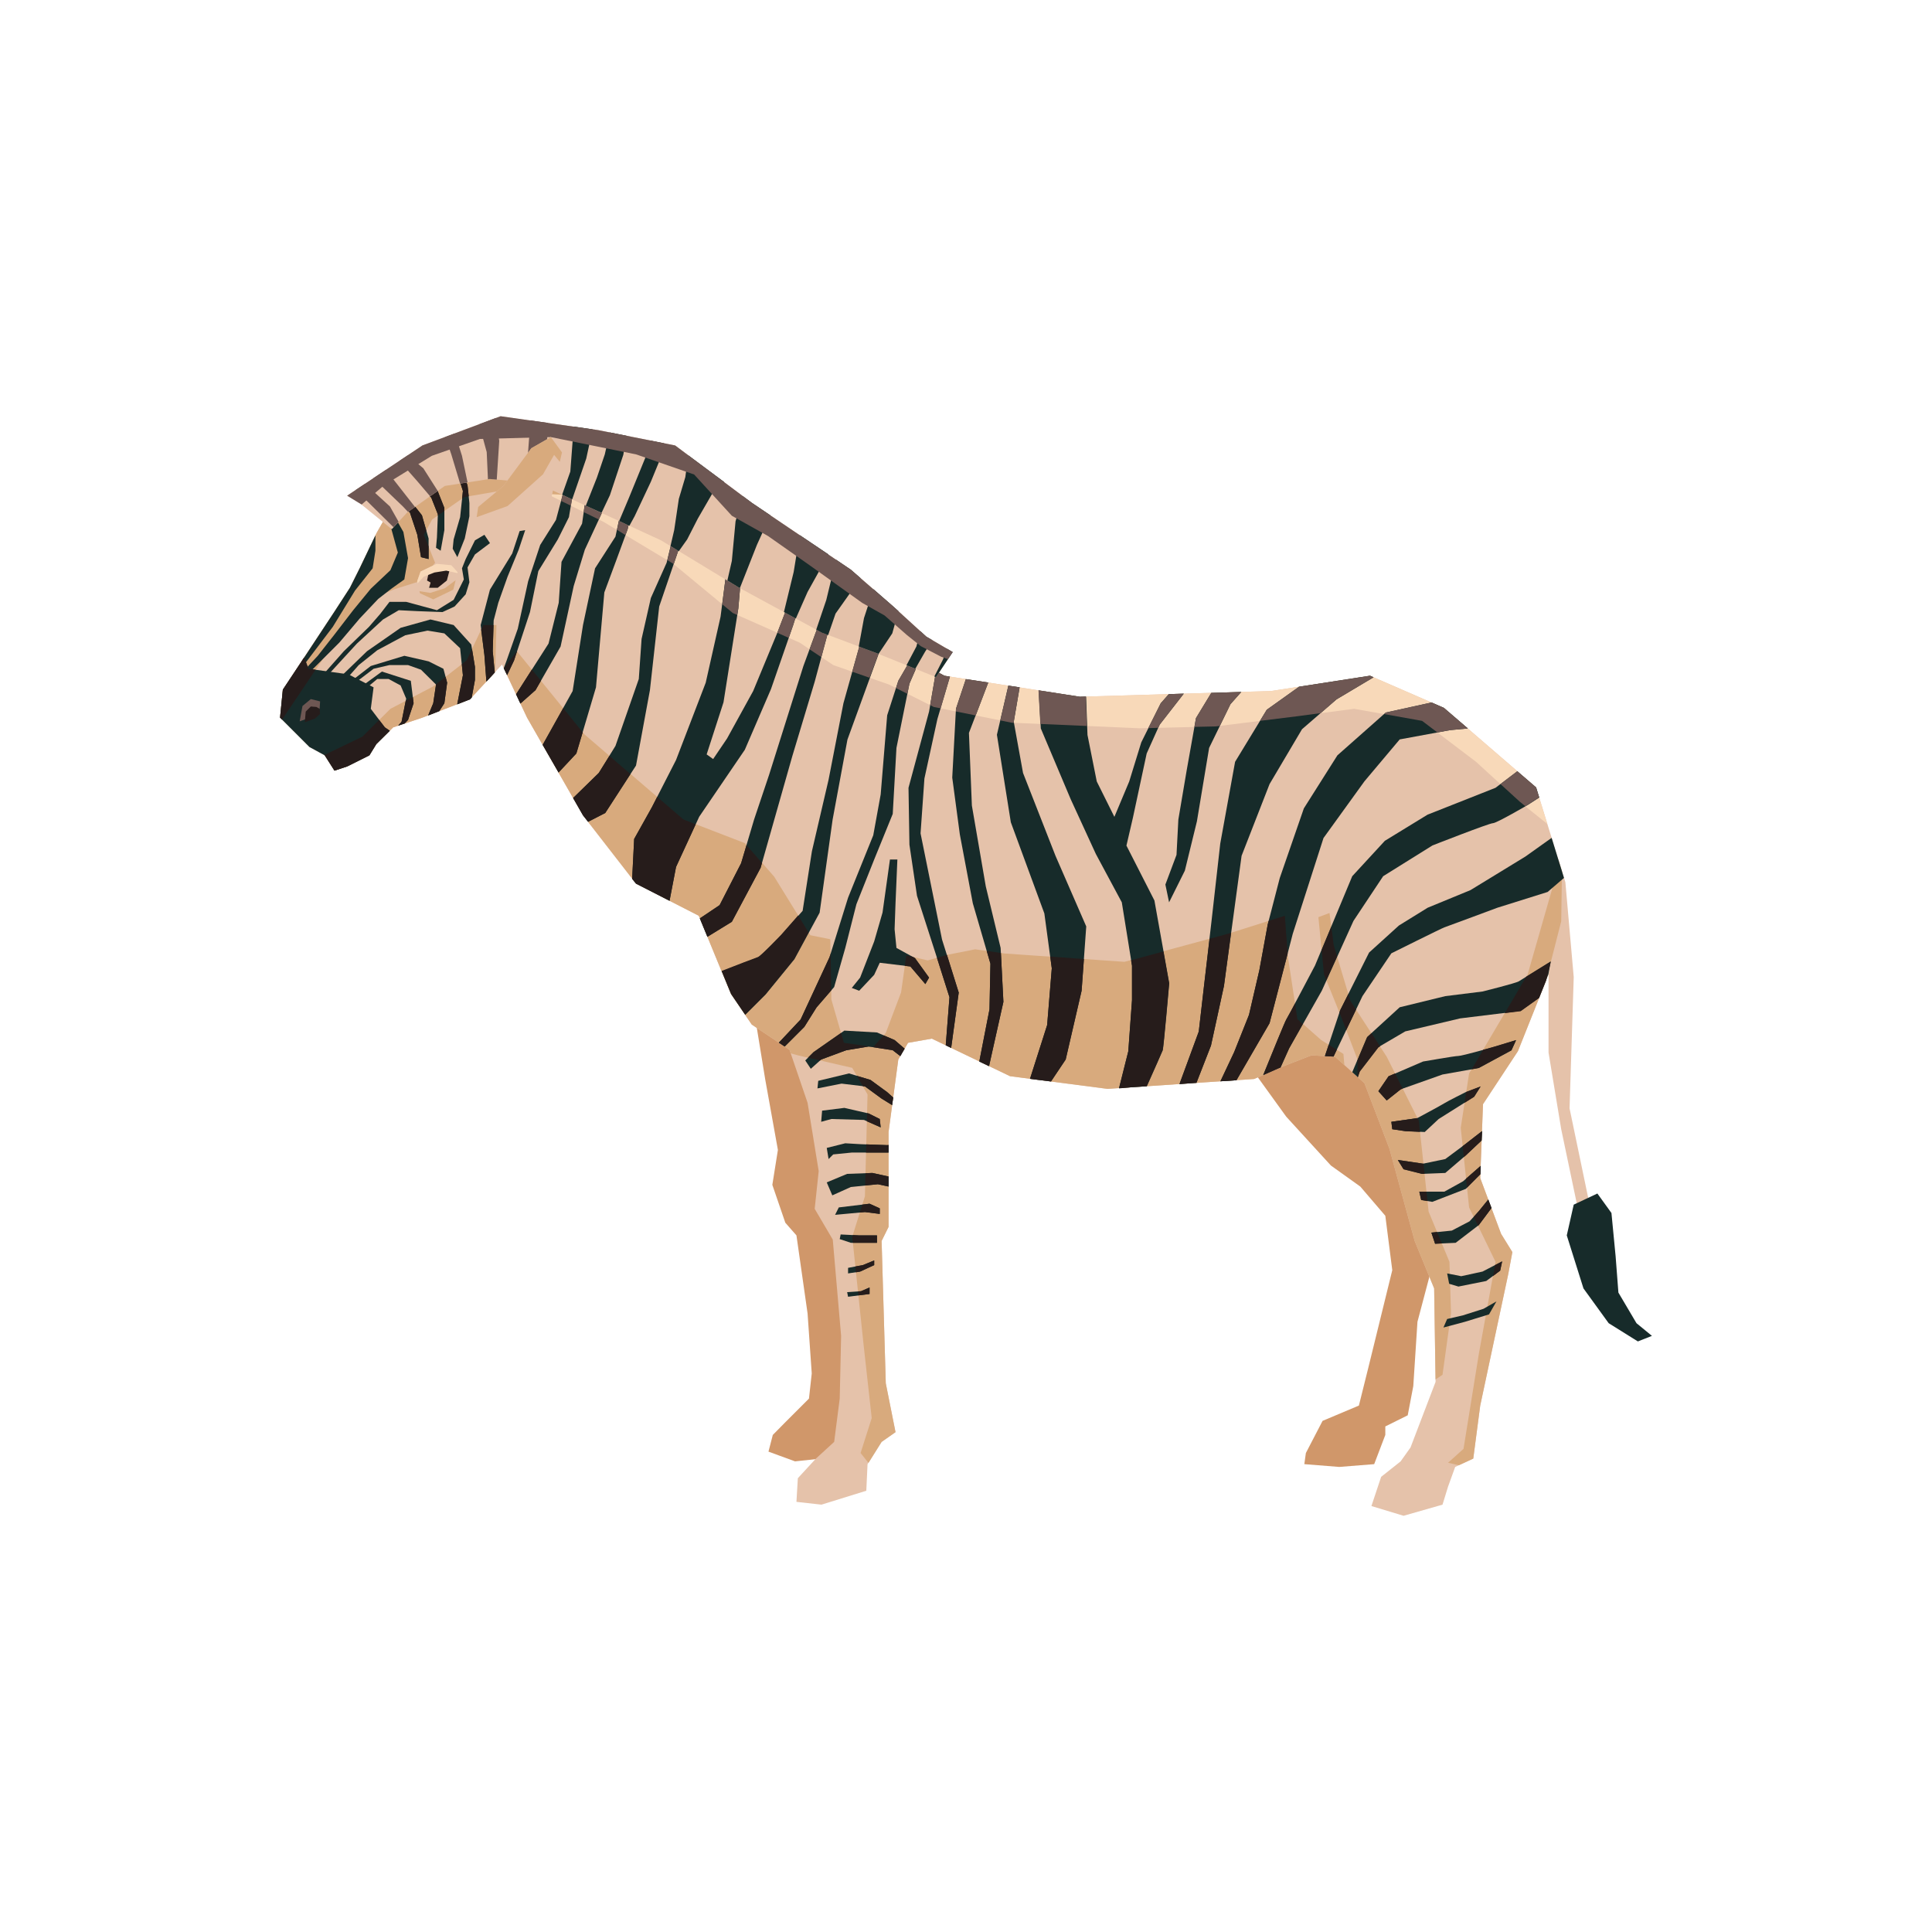 <svg enable-background="new 0 0 125 125" viewBox="0 0 125 125" xmlns="http://www.w3.org/2000/svg"><path d="m80.42 68.37 2.8 3.88 2.89 3.16 1.9 1.36 1.62 1.89.45 3.52-1.53 6.23-.63 2.53-2.35.99-1.08 2.08-.1.72 2.26.18 2.26-.18.72-1.89v-.55l1.45-.72.36-1.89.27-4.16 1.17-4.42-1.53-14-9.93-2.89z" fill="#d0976a"/><path d="m48.46 63.4 1.05 6.44.82 4.56-.36 2.26.84 2.45.72.82.72 5.05.27 3.88-.18 1.63-1.62 1.62-.72.73-.28 1.08 1.72.63 3.34-.36.9-6.23-.18-14.9-1.98-8.03z" fill="#d0976a"/><path d="m20.02 48.33-1.9-1.9.18-1.81 3.34-5.05 1-1.54.63-1.26 1.08-2.26.46-.81 3.79-2.8 5.5-.36 7.86 3.43 9.3 5.51 3.7 1.71 3.52 1.09 2.62 1.44 8.76 1.36 12.37-.37 6.41-.99 4.78 2.08 5.96 5.14 1.9 6.14.54 6.14-.27 8.49 1.26 6.05-.72.45-1.08-5.15-.82-4.96v-5.06l-1.98 4.97-2.26 3.43-.18 4.78 1.35 3.61.73 1.18-.27 1.44-1.81 8.49-.45 3.43-1.17.54-.46 1.27-.36 1.17-2.52.72-2.08-.63.63-1.89 1.26-1 .64-.9 1.62-4.24-.09-6.05-1.26-3.07-1.63-5.96-1.62-4.25-1.9-1.71-1.53-.09-2.08.81-1.63.72-9.48.64-6.31-.82-5.06-2.43-1.54.27-.63 1.08-.63 4.69v6.14l-.45.91.27 9.21.63 3.16-.9.63-.91 1.44-.08 1.72-2.9.9-1.62-.18.09-1.53 1.17-1.27 1.18-1.08.36-2.8.09-4.06-.54-6.23-1.17-1.99.26-2.44-.72-4.42-1.17-3.43-2.44-1.63-1.35-1.98-2.08-5.06-4.06-2.08-3.43-4.42-3.62-6.32-1.62-3.43-2.08 2.25-3.07 1.18-1.89.63-1.09 1.08-.45.73-1.44.72-.82.27-.63-.99z" fill="#e5c2aa"/><path d="m103.35 77.22-1.53.72-.45 1.99 1.08 3.43 1.63 2.25 1.89 1.18.91-.36-1-.82-1.17-1.98-.18-2.35-.27-2.8z" fill="#172b2a"/><path d="m86.92 68.19-1.44-.9-1.54-1.36-.63-4.15-.18-2.53-3.7 1.17-6.68 1.81-7.77-.54-1.89-.27-1.81.36-1.26.36-1.38-.33-.34 2.4-.99 2.62-.81.91-1.9-.27-.81-2.8-.07-3.9-1.29-.26-2.34-3.79-1.9-2.17-3.97-1.53-6.41-5.51-4.37-5.38-.84 1.11 1.5 3.19 3.62 6.32 3.43 4.42 4.06 2.08 2.08 5.06 1.35 1.98 2.44 1.63.08.23.46.13 3.52.81.99 1.72-.17 6.59-.82 2.62.72 6.86.54 4.87-.72 2.26.51.64.85-1.36.9-.63-.63-3.16-.27-9.21.45-.91v-6.14l.63-4.69.63-1.08 1.54-.27 5.06 2.43 6.31.82 9.48-.64 1.63-.72 2.08-.81 1.53.09.6.54z" fill="#d8aa7d"/><path d="m93.42 45.8-4.78-2.08-6.41.99-12.37.37-8.76-1.36-2.62-1.44-3.52-1.09-3.7-1.71-9.3-5.51-7.01-3.06.3.98 3.79 1.87 4.51 2.71 3.86 3.19 4.33 1.92 2.17 1.45 3.61 1.26 2.89 1.45 5.05 1.02 8.25.36 4.93-.12 5.3-.66 3.67-.48 4.4.78 3.49 2.65 2.83 2.59 1.78 1.43-.73-2.37z" fill="#f8d9b9"/><path d="m30.19 42.73-2.16 1.68-2.77 1.45-1.81 1.8-2.47 1.19.03.02.63.99.82-.27 1.44-.72.45-.73 1.09-1.08 1.89-.63 3.07-1.18 1.64-1.77v-.04l.08-3h-.85z" fill="#d8aa7d"/><path d="m101.06 56.37-.24-.78-.17 1.13-1.81 6.32-3.79 6.41-.54 3.52.54 5.15 1.71 3.52-1.08 5.96-.99 6.14-1 .9.7.16.93-.43.45-3.43 1.81-8.49.27-1.44-.73-1.18-1.35-3.61.18-4.78 2.26-3.43 1.82-4.56.98-3.84z" fill="#d8aa7d"/><path d="m93.88 84.98-.1-3.34-1.35-3.25-.63-5.87-2.08-4.15-2.35-3.61-1.08-3.61-.27-2.08-.72.27.36 3.7 1.17 2.89 1 2.62v1.13l.45.4 1.62 4.25 1.63 5.96 1.26 3.07.09 5.89.45-.3z" fill="#d8aa7d"/><path d="m30.04 32.16 2.08-.36 5.49.27-3.51-1.53-5.5.36-3.79 2.8-.46.81-1.08 2.26-.63 1.26-1 1.54-3.34 5.05-.18 1.81.13.13 3.13-4.64 2.61-3.17 1.54-.63 1.71-.54.91-1.17-.73-1.81.54-.99z" fill="#d8aa7d"/><g fill="#172b2a"><path d="m57.1 59.04-.54 1.87-.91 2.34-.54.67.48.18.97-1.03.36-.78 1.98.24.97 1.14.24-.42-.91-1.26-1.2-.66-.12-1.21.06-1.68.12-2.83h-.48z"/><path d="m53.19 71.86 1.44-.18 1.57.36.72.36.06.54-1.08-.48-2.11-.06-.66.18z"/><path d="m54.27 78.12 1.99-.24.66.3v.36l-.96-.12-1.93.18z"/><path d="m54.39 79.87 1.2.06h1.15v.48h-1.69l-.72-.24z"/><path d="m54.87 82.03.96-.18.73-.3v.3l-.91.42-.78.12z"/><path d="m54.81 83.6.9-.06.55-.24v.42l-1.39.18z"/><path d="m89.18 70.6.66-.96 2.23-.96s2.05-.36 2.29-.36 2.35-.6 2.35-.6l1.38-.42-.3.66-2.11 1.14-2.35.42-2.71.96-.9.72z"/><path d="m90.02 72.58 1.68-.24s1.57-.84 1.75-.96 1.38-.72 1.38-.72l.96-.36-.42.66-2.29 1.44-.9.84-1.26-.06-.84-.12z"/><path d="m93.63 82.39.91.18 1.38-.3 1.27-.66-.13.6-.9.67-1.8.36-.6-.18z"/><path d="m93.63 85.34 1.03-.24 1.32-.42.84-.48-.48.84-1.56.48-1.39.37z"/><path d="m20.92 43.63 1.33-1.5 1.62-1.57.73-.84.6-.78h1.08l1.99.54 1.08-.67.66-1.32-.12-.72.24-.6.6-1.21.61-.36.36.54-.97.73-.48.84.12.96-.24.78-.72.79-.78.36-1.63-.06-1.2-.06-1.02.6-1.69 1.56-2.05 2.23z"/><path d="m24.9 47.06-.91-1.2.18-1.39-1.26-.65-.36-.19-2.59-.36-.28-.73-1.38 2.08-.18 1.81 1.9 1.9.99.54.63.99.82-.27 1.44-.72.45-.73.87-.86z"/><path d="m23.27 36.77-.63 1.26-1 1.54-2.13 3.23.15.23 1.87-2.47 1.44-2.35 1.14-1.44.18-1.14v-.99z"/><path d="m25.26 34 .48 1.75-.48 1.14-1.27 1.2-1.14 1.39-1.2 1.56-1.09 1.39-.84.9.3.18 1.93-1.93 1.32-1.56 1.2-1.27.85-.66.84-.6.24-1.38-.3-1.69-.67-1.18-.39.29z"/><path d="m27.73 34.84-.43-1.5-.66-.84-.11-.08-.46.35.45.39.48 1.44.24 1.45.49.12z"/><path d="m27.92 31.4-.51.38.49.41.43 1.09-.06 1.5-.06.66.3.19.24-1.33v-1.44l-.48-1.21z"/><path d="m29.95 31.77-.18 1.69-.42 1.44-.06.6.3.55.48-1.21.3-1.44v-.85l-.12-1.14-.21-.61-.38.03z"/><path d="m24.71 43.45-1.32.96.3.12.72-.6h.73l.78.42.36.85-.3 1.5-.22.25.42-.14.22-.23.36-1.08-.18-1.45z"/><path d="m27.73 42.79-1.57-.36-2.17.66-1.32 1.02.24.12 1.26-.96 1.03-.24h1.2l.84.3.97.96-.18 1.21-.33.79.72-.28.33-.51.18-1.33-.24-.9z"/><path d="m29.35 40.44-1.5-.36-1.93.54-2.17 1.51-1.8 1.74.36.18.9-1.02 1.2-.96 1.81-.97 1.44-.3 1.09.18 1.02.96.18 1.75-.37 1.88.82-.32.12-.12.21-1.14v-.84l-.24-1.45z"/><path d="m33.14 35.81-1.44 2.34-.6 2.29.24 1.93.13 1.73.54-.59-.13-1.38.06-1.99.3-1.14.6-1.69.72-1.75.42-1.26-.36.06z"/><path d="m36.52 31.59-.55 2.05-1.02 1.62-.78 2.35-.67 3.07-.72 2.05-.19.51.22.44.45-.95 1.03-3.13.54-2.65 1.26-2.05.72-1.44.27-1.62z"/><path d="m39.15 32.74-1.25-.55-.24 1.69-1.33 2.47-.18 2.65-.66 2.64-2.1 3.28.28.6.98-.87 1.62-2.82.85-3.92.72-2.35z"/><path d="m40.15 33.18-.33 1.54-1.32 2.05-.78 3.67-.67 4.27-1.94 3.48 1.03 1.79 1.15-1.23 1.27-4.28.54-6.14.78-2.1.73-1.99.17-.79z"/><path d="m43.5 34.88-.37 1.53-1.02 2.28-.6 2.65-.18 2.59-1.51 4.33-1.08 1.75-1.66 1.62.64 1.12.33.42 1.11-.57 1.99-3.07.9-4.88.6-5.41 1.38-4.04z"/><path d="m48.19 48.51 1.69-3.92 1.44-4.15.26-.82-.32-.14-.33-.2-.63 1.64-1.57 3.79-1.69 3.07-.9 1.33-.42-.3 1.09-3.37.96-6.08.16-1.86-.93-.54-.38 2.94-.96 4.27-1.92 5-1.57 3.07-1.14 2.04-.13 2.58.25.31 2.17 1.11.42-2.19 1.5-3.25z"/><path d="m47.35 59.64 1.86-3.49 2.05-7.22 1.45-4.82.95-3.52-.65-.3-1.03 2.8-2.22 7.04-.97 2.89-.84 2.83-1.39 2.71-1.28.86.49 1.19z"/><path d="m57.02 41.83-1.31-.4-1.14 4.07-.96 4.94-1.08 4.64-.6 3.85-1.38 1.57s-1.32 1.38-1.5 1.44c-.13.04-1.58.6-2.35.9l.61 1.48.91 1.34 1.31-1.31 1.87-2.29 1.63-3.01.84-6.02.96-5.18 1.27-3.49z"/><path d="m59.46 42.81-.47-.26-.87 1.5-.72 2.23-.42 5.12-.48 2.64-1.63 4.04-1.2 3.85-1.87 4.03-1.41 1.5.38.25 1.27-1.27.79-1.26 1.14-1.32.72-2.53.72-2.83 1.15-2.89 1.2-2.95.24-4.27.84-4.16z"/><path d="m60.65 46.52.81-2.74-.36-.06-.54-.29-.45 2.61-1.33 4.93.06 3.68.49 3.31 1.26 3.91.84 2.65-.24 3.11.35.17.49-3.58-1.08-3.43-1.39-6.87.25-3.55z"/><path d="m62.49 43.94-.64 1.92-.24 4.45.49 3.67.84 4.46 1.14 3.91-.06 2.95-.66 3.38.63.3.93-4.16-.18-3.49-.96-3.98-.9-5.23-.19-4.7 1.25-3.26z"/><path d="m66.19 50.01-.6-3.31.38-2.23-.73-.11-.74 3.18.9 5.66 2.17 5.9.48 3.55-.3 3.67-1.11 3.48 1.36.17.95-1.42 1.03-4.45.3-4.16-1.99-4.57z"/><path d="m74.19 48.75.84-1.87 1.56-2-.97.03-.52.59-1.26 2.53-.78 2.53-.96 2.29-1.14-2.29-.6-3.01-.09-2.48-.4.01-2.67-.41.14 2.46 1.93 4.57 1.63 3.55 1.68 3.13.66 4.09v2.23l-.24 3.31-.6 2.39 1.8-.12c.45-1.01.99-2.22 1.03-2.33.06-.18.42-4.33.42-4.33l-.96-5.36-1.81-3.55.42-1.81z"/><path d="m58.53 67.85-.65-.56-1.14-.49-2.11-.12-1.99 1.39-.54.54.36.54.67-.6 1.62-.6 1.45-.24 1.56.24.49.38z"/><path d="m57.4 70.66-1.08-.79-1.39-.42-1.99.48-.05.49 1.56-.31 1.51.18 1.08.79.68.42.07-.49z"/><path d="m55.71 74.03-1.02-.06-1.2.3.12.72.3-.3 1.2-.12h1.69.69v-.49l-.09.01z"/><path d="m57.49 76.77v-.65l-1.05-.23-1.63.06-1.32.55.36.84 1.2-.54 1.75-.18z"/><path d="m84.24 47.18 2.23-1.93 2.4-1.43-.23-.1-4.59.71-2.09 1.49-2.05 3.37-.96 5.29-.55 4.88-.48 4.15-.36 3.13-1.25 3.4 1.1-.08.94-2.41.84-3.86 1.14-8.42 1.81-4.64z"/><path d="m94.97 47.13-1.55-1.33-.8-.35-2.96.65-3.13 2.77-2.17 3.43-1.56 4.51-.78 3.01-.54 2.95-.67 2.89-.96 2.41-.89 1.89 1.04-.07 2.14-3.69 1.5-5.78 1.99-6.2 2.65-3.67 2.28-2.71 3.25-.6z"/><path d="m98.17 49.9-1.41 1.07-4.4 1.74-2.76 1.69-2.11 2.29-2.41 5.78s-1.74 3.31-1.86 3.49c-.08.12-.93 2.21-1.49 3.59l1.04-.46.08-.03.56-1.23 2.11-3.73 2.05-4.52 1.92-2.89 3.19-1.99s3.67-1.44 3.91-1.44 2.29-1.2 2.29-1.2l.71-.46-.2-.65z"/><path d="m100.39 54.21-1.7 1.21-3.55 2.17-2.77 1.14-1.86 1.15-1.93 1.75-1.87 3.73-.99 2.97.56.03 1.87-3.91 1.87-2.77s3.25-1.62 3.43-1.68 3.43-1.27 3.43-1.27l3.25-1.02 1.06-.91z"/><path d="m100.33 62.21s-1.88 1.16-2.06 1.28-2.35.66-2.35.66l-2.41.3-2.95.72-2.11 1.93-.96 2.27.36.32.12-.37 1.21-1.57 1.74-1.02 3.55-.84 3.91-.48 1.19-.85.61-1.53z"/><path d="m94.84 74.75 1.02-.96.03-.61-1.17.91-1.21.9-1.44.3-1.63-.24.37.6 1.2.3 1.5-.06z"/><path d="m95.78 75.97.02-.54-1.14 1-1.21.67h-1.62l.12.54.72.12 2.17-.84z"/><path d="m95.68 79.26.82-1.1-.21-.55-.61.75-.6.66-1.15.6-1.32.13.24.72 1.33-.06z"/><path d="m78.37 44.83-.99 1.63-.6 3.37-.54 3.19-.12 2.29-.72 1.92.24 1.15 1.02-2.05.78-3.19.79-4.75 1.38-2.83.7-.79z"/></g><path d="m73.36 70.33.83-.05c.45-1.01.99-2.22 1.03-2.33.06-.18.42-4.33.42-4.33l-.37-2.06-2.09.57.06.36v2.23l-.24 3.31-.6 2.39z" fill="#261c1b"/><path d="m67.31 46.84 3.01.13-.07-1.91-.39.02-2.67-.42z" fill="#6e5753"/><path d="m75.63 44.91-.53.59-.81 1.61.65-.02.1-.21 1.55-2z" fill="#6e5753"/><path d="m80.31 44.77-1.94.06-.99 1.63-.1.57 1.36-.03.28-.03.69-1.41z" fill="#6e5753"/><path d="m81.96 45.92-.44.72 2.42-.3 1.51-.2 1.02-.89 2.4-1.43-.23-.1-4.59.71z" fill="#6e5753"/><path d="m79.43 60.42-1.17.32-.34 2.87-.36 3.13-1.25 3.4.92-.07.18-.01.94-2.41.84-3.86.46-3.44z" fill="#261c1b"/><path d="m83.31 61.71-.18-2.46-1.05.33-.06.24-.54 2.95-.67 2.89-.96 2.41-.89 1.89 1.04-.07 2.14-3.69z" fill="#261c1b"/><path d="m89.66 46.1-.11.1 2.46.44.99.75.81-.15 1.16-.11-1.55-1.33-.8-.35z" fill="#6e5753"/><path d="m83.4 67.83.89-1.58-.35-.31-.15-1.01c-.29.54-.53.98-.57 1.04-.08.12-.93 2.21-1.49 3.59l1.04-.46.08-.03z" fill="#261c1b"/><path d="m97.08 50.73 1.25 1.14.36.29c.11-.07.18-.11.18-.11l.71-.46-.2-.65-1.21-1.04z" fill="#6e5753"/><path d="m86.29 61.15-.15-1.19-.63 1.51.15 1.57.15.38.7-1.54z" fill="#261c1b"/><path d="m87.24 64.31-.53 1.05-.05.15.17.42.27.72.64-1.33-.37-.56z" fill="#261c1b"/><path d="m85.97 67.59-.25.74.56.03.21-.44z" fill="#261c1b"/><path d="m67.95 61.89.1.76-.3 3.67-1.11 3.48.62.08.74.09.95-1.42 1.03-4.45.15-2.05z" fill="#261c1b"/><path d="m65.97 44.47-.73-.11-.52 2.25.74.15.14.01-.01-.07z" fill="#6e5753"/><path d="m63.36 68.68.63.3.93-4.16-.16-3.16-.92-.14.24.83-.06 2.95z" fill="#261c1b"/><path d="m62.85 43.99-.36-.05-.64 1.92v.17l1.28.26.81-2.13z" fill="#6e5753"/><path d="m62.03 64.22-.76-2.44-.65.19.81 2.55-.24 3.11.1.05.25.12z" fill="#261c1b"/><path d="m60.18 45.62.23.12.45.09.6-2.05-.36-.06-.54-.29z" fill="#6e5753"/><path d="m58.12 44.05-.15.47.74.37.13-.66.62-1.42-.47-.26z" fill="#6e5753"/><path d="m52.83 65.18.95-1.1-.04-2.38-.07.23-1.87 4.03-1.41 1.5.38.25 1.27-1.27z" fill="#261c1b"/><path d="m56.26 43.85.76-2.02-1.02-.32-.29-.09-.57 2.04z" fill="#6e5753"/><path d="m51.38 62.05.93-1.73-.67-1.09-1.1 1.25s-1.32 1.38-1.5 1.44c-.13.04-1.58.6-2.35.9l.61 1.48.91 1.34 1.31-1.31z" fill="#261c1b"/><path d="m45.77 60.61 1.58-.97 1.86-3.49.09-.32-1-1.15-.35 1.17-1.39 2.71-1.28.86z" fill="#261c1b"/><path d="m53.66 40.59-.03-.02-.62-.28-.63 1.72.76.51z" fill="#6e5753"/><path d="m59.07 61.91-.43-.1-.1.68.36.04.97 1.14.24-.42-.91-1.26z" fill="#261c1b"/><path d="m58.36 68.14.17-.29-.65-.56-.71-.3-.67.75-1.9-.27-.18-.64-1.78 1.24-.36.36.78.18.07-.06 1.62-.6 1.45-.24 1.56.24.49.38z" fill="#261c1b"/><path d="m56.32 69.87-.88-.26.39.67.13.01 1.08.79.68.42.02-.16.05-.33-.39-.35z" fill="#261c1b"/><path d="m56.2 72.04-.1-.02-.01.53.89.39-.06-.54z" fill="#261c1b"/><path d="m57.49 74.08-.09.01-1.35-.05-.02.53h.77.69z" fill="#261c1b"/><path d="m57.49 76.12-1.05-.23-.44.02-.03.79.83-.08.69.15z" fill="#261c1b"/><path d="m55.79 77.94-.16.51.33-.03.96.12v-.36l-.66-.3z" fill="#261c1b"/><path d="m55.18 79.91-.04.11.04.39h1.56v-.48h-1.15z" fill="#261c1b"/><path d="m55.34 81.94.04.38.27-.05.91-.42v-.3l-.73.3z" fill="#261c1b"/><path d="m56.26 83.72v-.42l-.55.24-.19.01.02.26z" fill="#261c1b"/><path d="m100.3 62.38.03-.17s-.96.59-1.58.98l-1.39 2.36 1.03-.13 1.19-.85.45-1.12z" fill="#261c1b"/><path d="m89.29 67.7-.55-.85-.28.25-.63 1.5v1.08l.02.02.13-.37 1.2-1.56z" fill="#261c1b"/><path d="m95.68 69.09 2.11-1.14.3-.66-1.38.42s-.33.1-.75.21l-.74 1.26z" fill="#261c1b"/><path d="m90.75 70.43-.49-.98-.42.18-.66.97.54.6.91-.72z" fill="#261c1b"/><path d="m94.76 71.35.62-.39.42-.67-.94.36z" fill="#261c1b"/><path d="m91.8 72.52-.09-.18-1.69.24.06.48.85.13.94.04z" fill="#261c1b"/><path d="m94.91 76.84.87-.87.02-.45v-.09l-.95.83z" fill="#261c1b"/><path d="m94.63 74.15.08.71.13-.11 1.02-.96.03-.61-1.17.91z" fill="#261c1b"/><path d="m92.17 75.95-.07-.66h-.03l-1.63-.24.37.6 1.2.3z" fill="#261c1b"/><path d="m92.36 77.71-.07-.61h-.46l.12.54z" fill="#261c1b"/><path d="m95.35 78.73.28.58.05-.05.82-1.1-.21-.55-.61.75z" fill="#261c1b"/><path d="m93.29 80.45-.31-.74-.37.04.24.72z" fill="#261c1b"/><path d="m96.6 82.56.46-.35.13-.6-.46.24z" fill="#261c1b"/><path d="m43.74 56.09 1.27-2.76-.79-.31-1.7-1.46-.35.68-1.14 2.04-.13 2.58.25.31 2.17 1.11z" fill="#261c1b"/><path d="m50.3 40.92-.01.02.74.33.29-.83.26-.82-.32-.14-.33-.2z" fill="#6e5753"/><path d="m47 36.96-.27 2.14.68.56.29.13.07-.43.16-1.86z" fill="#6e5753"/><path d="m39.16 52.6 1.63-2.52-1.36-1.17-.69 1.1-1.66 1.62.64 1.12.33.42z" fill="#261c1b"/><path d="m43.18 36.24.37.23.04.03.44-1.3-.53-.32z" fill="#6e5753"/><path d="m36.44 45.82-1.33 2.37 1.03 1.79 1.15-1.23.41-1.37z" fill="#261c1b"/><path d="m40.61 34.24.17-.79-.63-.27-.23 1.1.55.34z" fill="#6e5753"/><path d="m35 44.04-.59-.72-1.02 1.6.12.25.16.35.98-.87z" fill="#261c1b"/><path d="m39.15 32.74-.57-.25-.68-.3-.14.94.98.48z" fill="#6e5753"/><path d="m33.44 42.13-.84 1.11.21.44.45-.95.19-.59z" fill="#261c1b"/><path d="m37.08 31.84-.56-.25-.22.82.64.31z" fill="#6e5753"/><path d="m31.27 40.44-.14.3.21 1.63.13 1.73.38-.41.16-.18-.13-1.38.05-1.69z" fill="#261c1b"/><path d="m30.73 43.99v-.84l-.19-1.16-.35.74-.31.24.07.72-.37 1.88.82-.32.12-.12z" fill="#261c1b"/><path d="m28.75 45.5.18-1.33-.1-.38-.63.49.01.01-.18 1.21-.33.79.11-.04.61-.24z" fill="#261c1b"/><path d="m26.4 46.58.36-1.08-.05-.4-.46.24-.27 1.36-.22.25.42-.14z" fill="#261c1b"/><path d="m29.95 31.77-.05.49.14-.1.29-.05-.08-.7-.21-.61-.34.03h-.04z" fill="#261c1b"/><path d="m27.92 31.4-.38.28-.13.1.49.41.43 1.09-.01.08.43-.3v-.2l-.48-1.21z" fill="#261c1b"/><path d="m27.42 34.6.16-.28-.28-.98-.66-.84-.11-.08-.46.35.45.39.48 1.44.24 1.45.49.12v-.82z" fill="#261c1b"/><path d="m24.53 46.58-1.08 1.08-2.47 1.19.03.02.63.99.82-.27 1.44-.72.45-.73.87-.86-.32-.22z" fill="#261c1b"/><path d="m19.96 43.27-.28-.73-1.38 2.08-.18 1.81.13.13 2.17-3.23z" fill="#261c1b"/><path d="m25.35 34.24-1.99-1.62-.9-.55 4.87-3.25 5.06-1.89 6.32.9 4.97.99 4.96 3.71 6.41 4.33 2.71 2.35 2.17 1.98 1.71 1-1.08 1.62-3.79-1.53-3.62-1.36-5.32-2.89-5.06-3.07-4.69-2.16-3.34-1.54-3.07-.27-2.89.45-2.44 1.72z" fill="#e5c2aa"/><path d="m26.07 32.77.33.35.45-.32-1.88-2.4-.81.54z" fill="#6e5753"/><path d="m25.46 34.11.33-.35-.56-.99-1.61-1.47-.6.4z" fill="#6e5753"/><path d="m27.39 30.3-1-.84-.55.36 1.19 1.35.8.94.49-.35z" fill="#6e5753"/><path d="m29.2 29.4.57 1.89.48-.08-.36-1.72-.46-1.45-.62.23z" fill="#6e5753"/><path d="m32.14 31.03.16-2.51-.22-1.48-1.08.41.49 1.8.08 1.76.1-.02z" fill="#6e5753"/><path d="m34.56 31.24.81-2.09.08-1.79-1.13-.16-.16 2.13-.62 1.83z" fill="#6e5753"/><path d="m37.12 27.6-.22 2.91-.53 1.5.65.3.91-2.64.41-1.89z" fill="#172b2a"/><path d="m39.45 27.98-.32 1.42-.51 1.5-.72 1.82.18.08.84.38.54-1.14.87-2.62.19-1.23z" fill="#172b2a"/><path d="m42.95 28.68-.91-.18-.2.9-1.14 2.79-.64 1.52.66.31.34-.62 1.05-2.23.78-1.9z" fill="#172b2a"/><path d="m44.53 29.46-.19 1.41-.42 1.41-.3 2.02-.24 1.03.54.33.54-.76.69-1.35.96-1.66.75-.7z" fill="#172b2a"/><path d="m48.64 32.53-.58-.43-.47 1.63-.24 2.56-.29 1.27.77.47.04.02 1.1-2.79.87-1.92z" fill="#172b2a"/><path d="m51.74 34.62-.39 2.39-.63 2.59.77.42.76-1.72 1.35-2.43z" fill="#172b2a"/><path d="m55.05 36.86-.96-.65c-.21.86-.61 2.54-.63 2.61s-.46 1.34-.65 1.92l.35.19.42.16.48-1.39 1.62-2.29z" fill="#172b2a"/><path d="m58.13 39.54-.37-.33-1.25-1.09-.61 1.87-.34 1.84 1.21.45.07.03.89-1.33z" fill="#172b2a"/><path d="m59.93 41.19-.38-.35-.26.99-.64 1.21.57.23.62-1.08.48-.77z" fill="#172b2a"/><path d="m60.56 43.81 1.08-1.62-.38-.22-.25.7-.56 1.1z" fill="#172b2a"/><path d="m57.76 39.21-2.71-2.35-6.41-4.33-4.96-3.71-4.97-.99-6.32-.9-5.06 1.89-4.87 3.25.9.55.04.02 1.47-1.26 3.07-1.89 3.11-1.09 4.59-.12 5.52 1.12 3.75 1.3 2.44 2.67 2.34 1.31 2.76 1.94 3.34 2.39 1.44.81 1.45 1.27.9.72 1.31.68.44.16.31-.46-1.71-1z" fill="#6e5753"/><path d="m30.94 32.8 1.63-1.36 1.81-2.44 1.26-.72.72.99-.81 3.44-2.62 1.62-1.35-.27-.81-.09z" fill="#e5c2aa"/><path d="m35.64 28.28-1.26.72-1.81 2.44-1.63 1.36-.1.66 2-.72 2.29-2.05.72-1.26.37.45.14-.61z" fill="#d8aa7d"/><path d="m29.2 36.57-.95-.09-1.04.5-.22.63.18.77.86.4 1.3-.63.28-1.13z" fill="#e5c2aa"/><path d="m27.84 38.36-.7-.11.03.13.86.4 1.3-.63.15-.61-.7.52z" fill="#d8aa7d"/><path d="m28.85 36.74-1.12.34-.1.48.23.13-.1.34h.56l.59-.47.2-.75z" fill="#261c1b"/><path d="m29.61 37.02-.41-.45-.95-.09-1.04.5-.22.63.03.13.4-.43.69-.27.76-.12.72.16z" fill="#f8d9b9"/><path d="m19.39 46.67.18-.99.54-.45.6.15-.03.48-.63.57z" fill="#6e5753"/><path d="m19.72 46.73.06-.69.33-.33.36.03.21.12.03.33-.33.3z" fill="#261c1b"/></svg>